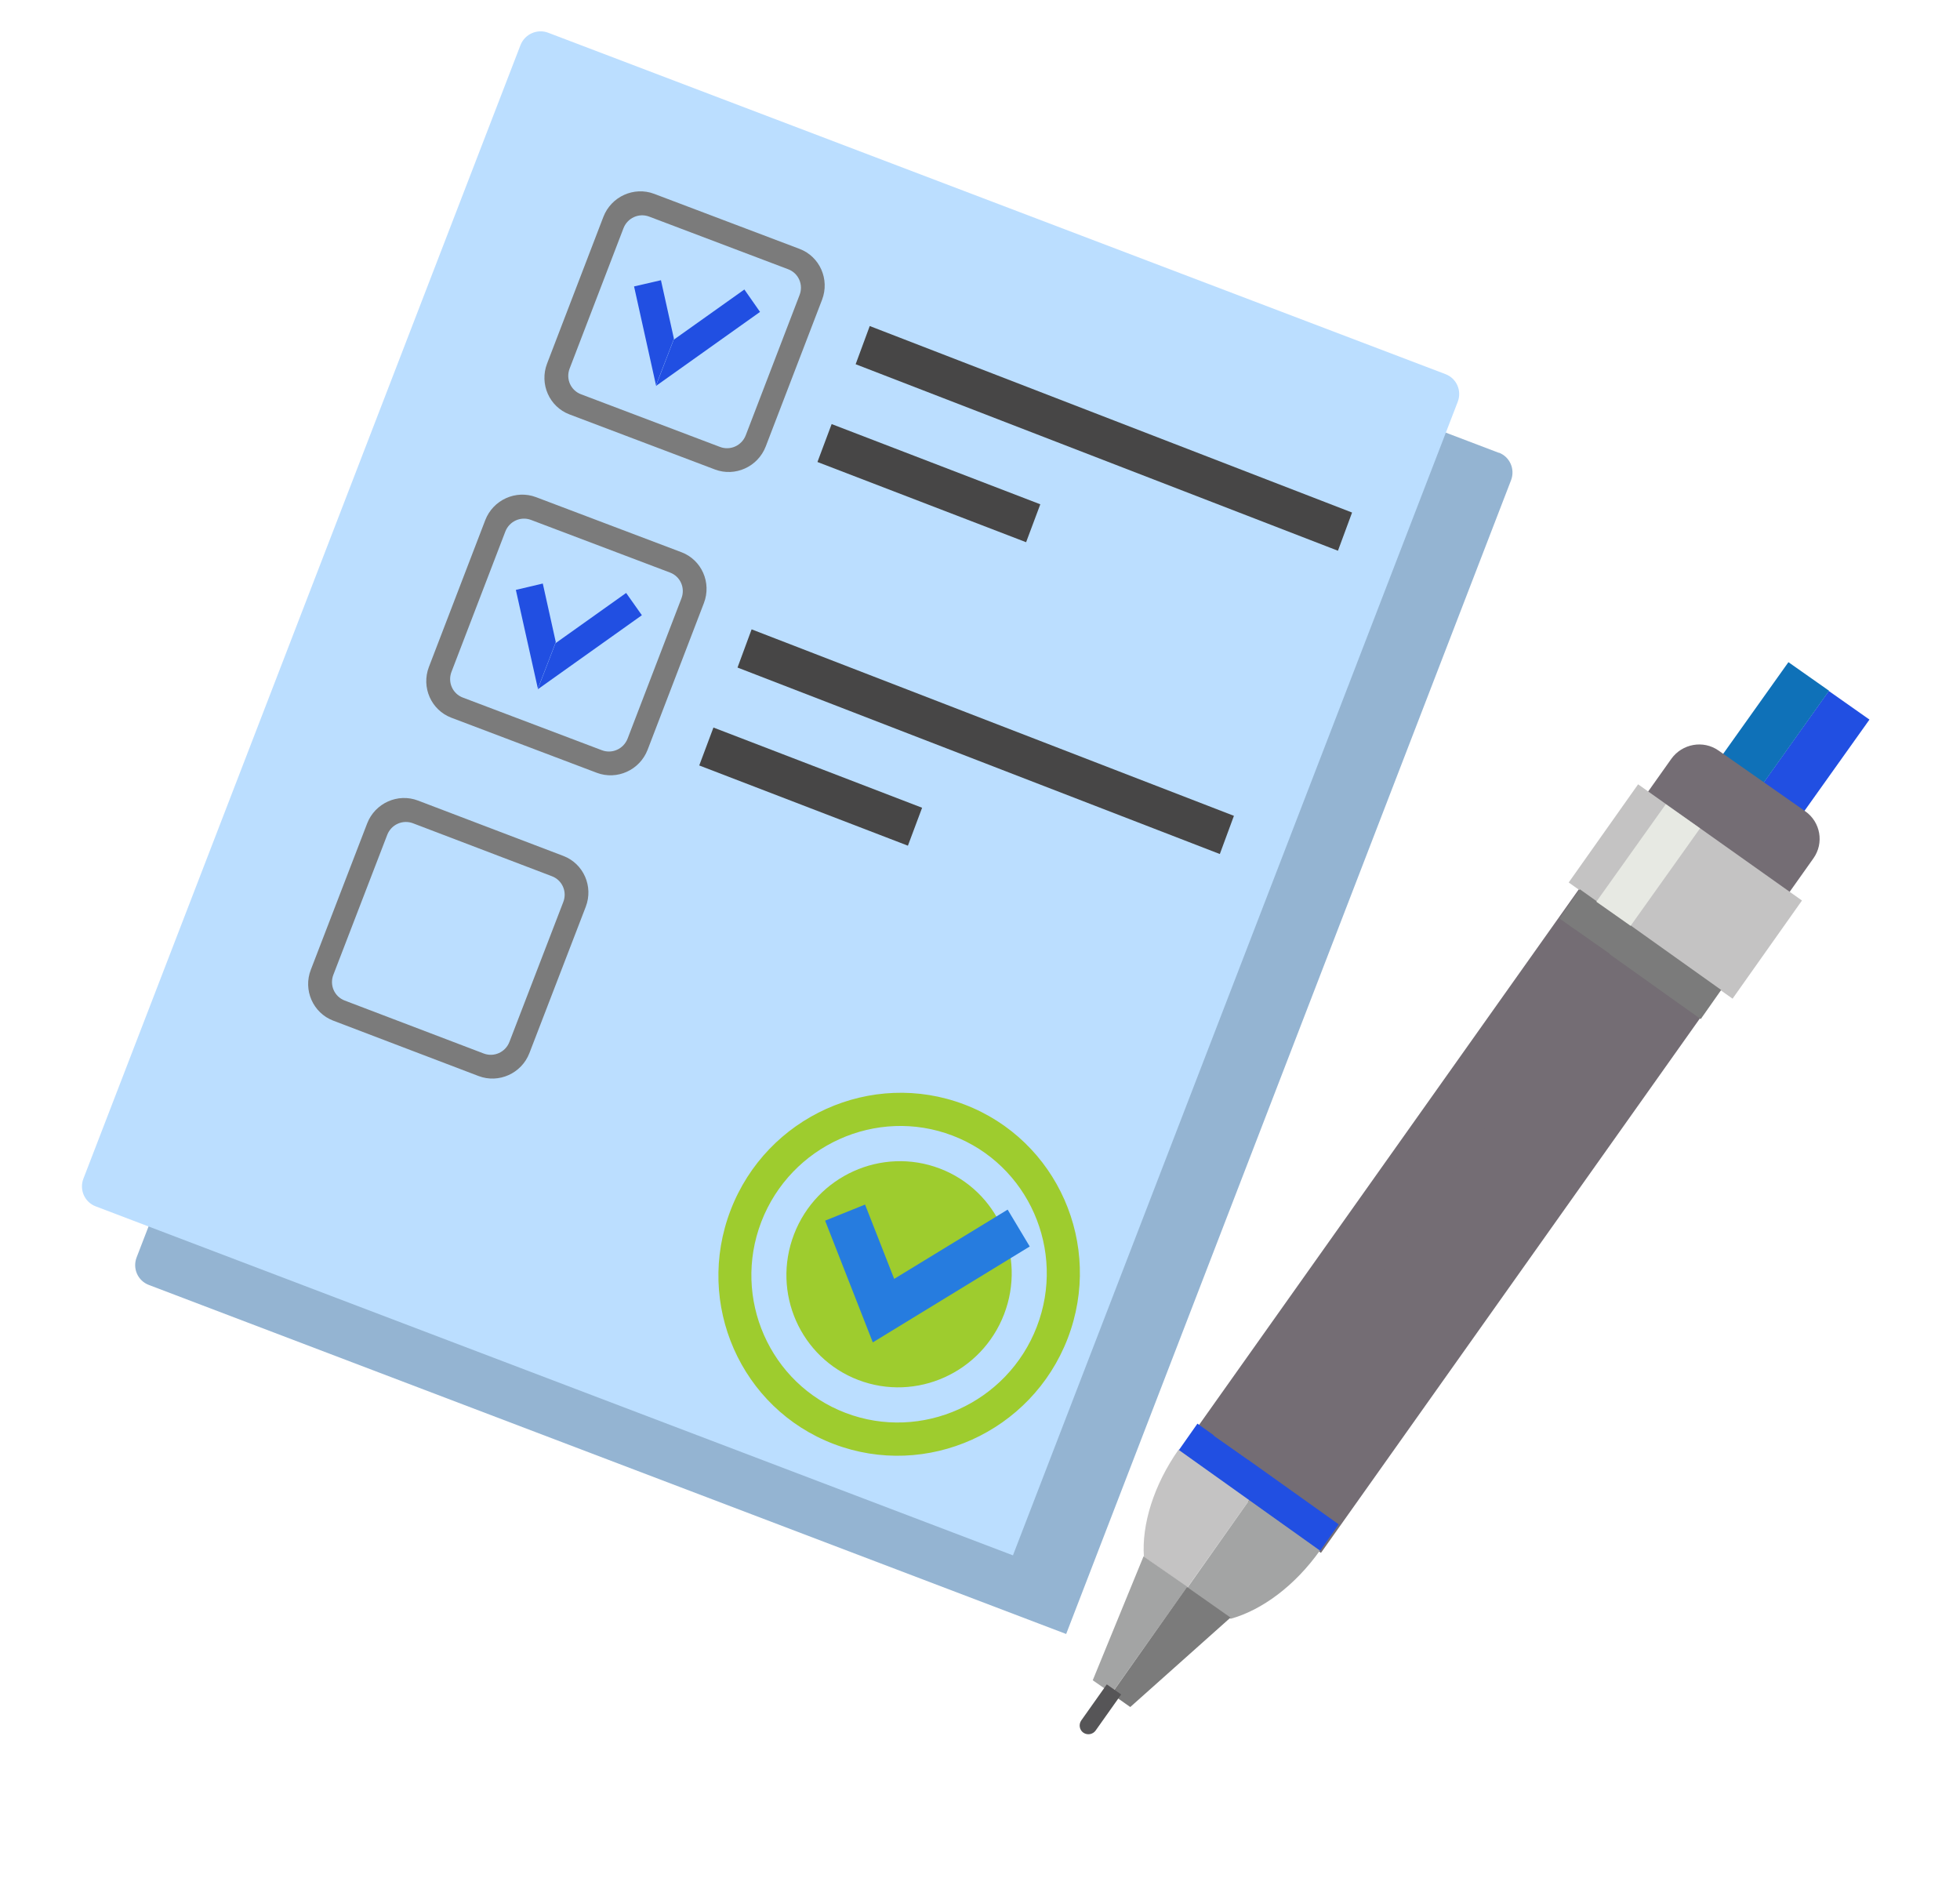 <?xml version="1.0" encoding="UTF-8"?> <svg xmlns="http://www.w3.org/2000/svg" width="78" height="75" viewBox="0 0 78 75" fill="none"><path d="M59.651 18.019L23.933 4.431C23.498 4.266 23.002 4.484 22.831 4.927L5.438 50.029C5.267 50.472 5.483 50.962 5.924 51.129L42.429 65.017L60.133 19.11C60.303 18.668 60.087 18.178 59.647 18.01L59.651 18.019Z" fill="#94B4D2"></path><path d="M57.532 14.89L21.814 1.302C21.38 1.137 20.883 1.355 20.712 1.798L3.319 46.9C3.151 47.337 3.365 47.833 3.805 48L40.311 61.888L58.012 15.988C58.182 15.545 57.966 15.055 57.526 14.888L57.532 14.89Z" fill="#BBDEFF"></path><path d="M34.159 54.911C36.467 55.79 39.064 54.619 39.958 52.295C40.853 49.972 39.708 47.375 37.4 46.496C35.091 45.617 32.495 46.788 31.6 49.111C30.705 51.435 31.851 54.031 34.159 54.911Z" fill="#9ECC2E"></path><path d="M33.178 57.457C29.483 56.049 27.642 51.876 29.077 48.149C30.512 44.422 34.685 42.541 38.381 43.949C42.076 45.357 43.924 49.532 42.489 53.259C41.053 56.985 36.88 58.867 33.178 57.457ZM37.905 45.185C34.879 44.032 31.469 45.575 30.298 48.614C29.128 51.654 30.635 55.071 33.654 56.221C36.674 57.371 40.09 55.831 41.261 52.791C42.432 49.751 40.924 46.335 37.905 45.185Z" fill="#9ECC2E"></path><path d="M34.734 53.414L32.836 48.57L34.426 47.93L35.585 50.887L40.1 48.131L40.979 49.598L34.734 53.414Z" fill="#267CDF"></path><path d="M53.807 20.394L34.612 12.973L34.051 14.493L53.245 21.914L53.807 20.394Z" fill="#474646"></path><path d="M41.4 20.066L33.096 16.874L32.531 18.383L40.835 21.575L41.4 20.066Z" fill="#474646"></path><path d="M49.105 32.462L29.911 25.042L29.35 26.562L48.544 33.982L49.105 32.462Z" fill="#474646"></path><path d="M36.696 32.141L28.392 28.949L27.827 30.458L36.131 33.65L36.696 32.141Z" fill="#474646"></path><path d="M26.82 13.48L26.106 15.331L25.233 11.397L26.303 11.15L26.82 13.48Z" fill="#214FE2"></path><path d="M31.821 9.904L26.033 7.713C25.233 7.41 24.323 7.818 24.011 8.631L21.771 14.468C21.461 15.275 21.858 16.185 22.664 16.49L28.452 18.681C29.252 18.984 30.162 18.576 30.474 17.763L32.715 11.926C33.024 11.119 32.627 10.21 31.821 9.904ZM28.655 17.784L23.121 15.688C22.712 15.533 22.51 15.077 22.669 14.665L24.811 9.084C24.969 8.671 25.425 8.464 25.835 8.619L31.368 10.714C31.777 10.869 31.979 11.325 31.82 11.738L29.678 17.319C29.52 17.731 29.064 17.939 28.655 17.784Z" fill="#7B7B7B"></path><path d="M30.246 12.411L26.101 15.36L26.814 13.509L26.821 13.511L29.623 11.519L30.246 12.411Z" fill="#214FE2"></path><path d="M22.118 25.549L21.405 27.4L20.529 23.472L21.601 23.219L22.118 25.549Z" fill="#214FE2"></path><path d="M27.119 21.973L21.332 19.782C20.532 19.479 19.622 19.887 19.31 20.7L17.069 26.537C16.759 27.344 17.156 28.253 17.963 28.559L23.75 30.75C24.551 31.053 25.46 30.645 25.773 29.832L28.013 23.995C28.323 23.188 27.926 22.279 27.119 21.973ZM23.953 29.852L18.42 27.757C18.01 27.602 17.809 27.146 17.967 26.733L20.109 21.153C20.268 20.74 20.724 20.533 21.133 20.688L26.666 22.783C27.076 22.938 27.277 23.394 27.119 23.807L24.977 29.387C24.818 29.8 24.362 30.007 23.953 29.852Z" fill="#7B7B7B"></path><path d="M25.544 24.48L21.399 27.429L22.112 25.578L22.116 25.587L24.918 23.594L25.544 24.48Z" fill="#214FE2"></path><path d="M22.419 34.058L16.633 31.854C15.834 31.549 14.924 31.954 14.611 32.766L12.368 38.59C12.058 39.395 12.455 40.304 13.261 40.612L19.046 42.816C19.846 43.12 20.755 42.715 21.068 41.904L23.311 36.08C23.621 35.275 23.225 34.365 22.419 34.058ZM19.249 41.919L13.718 39.812C13.309 39.656 13.107 39.2 13.266 38.788L15.41 33.22C15.569 32.808 16.025 32.603 16.434 32.758L21.965 34.866C22.375 35.022 22.576 35.478 22.417 35.89L20.273 41.458C20.114 41.87 19.658 42.075 19.249 41.919Z" fill="#7B7B7B"></path><path d="M72.779 27.494L70.135 31.208L71.752 32.347L74.397 28.633L72.779 27.494Z" fill="#214FE2"></path><path d="M71.172 26.348L68.528 30.062L70.146 31.201L72.79 27.486L71.172 26.348Z" fill="#0F71B8"></path><path d="M72.165 34.156L52.569 61.789L46.914 57.831L66.51 30.197C66.943 29.591 67.786 29.438 68.392 29.865L71.845 32.283C72.451 32.71 72.598 33.549 72.165 34.156Z" fill="#746D74"></path><path d="M65.19 31.208L62.428 35.114L68.949 39.738L71.711 35.832L65.19 31.208Z" fill="#C4C3C3"></path><path d="M62.873 35.385L62.059 36.544L67.682 40.55L68.496 39.391L62.873 35.385Z" fill="#7B7B7B"></path><path d="M66.291 32.001L63.528 35.88L64.892 36.839L67.655 32.96L66.291 32.001Z" fill="#E7E9E3"></path><path d="M49.733 59.662L47.255 63.166L45.523 61.947C45.433 60.663 45.906 59.099 46.909 57.672L49.733 59.662Z" fill="#C4C3C3"></path><path d="M52.544 61.674C51.535 63.101 50.218 64.067 48.975 64.412L47.245 63.191L49.722 59.681L52.544 61.674Z" fill="#A3A4A4"></path><path d="M45.508 61.928L43.487 66.858L44.24 67.383L47.247 63.137L45.508 61.928Z" fill="#A3A4A4"></path><path d="M48.97 64.364L44.98 67.923L44.234 67.399L47.237 63.145L48.97 64.364Z" fill="#7B7B7B"></path><path d="M47.653 56.647L46.916 57.697L52.538 61.704L53.275 60.654L47.653 56.647Z" fill="#214FE2"></path><path d="M62.692 36.993L48.294 57.121L49.661 58.077L64.059 37.949L62.692 36.993Z" fill="#746D74"></path><path d="M44.046 67.022L43.03 68.457C42.92 68.614 42.956 68.835 43.113 68.944C43.27 69.053 43.491 69.016 43.602 68.858L44.618 67.423L44.046 67.022Z" fill="#565557"></path></svg> 